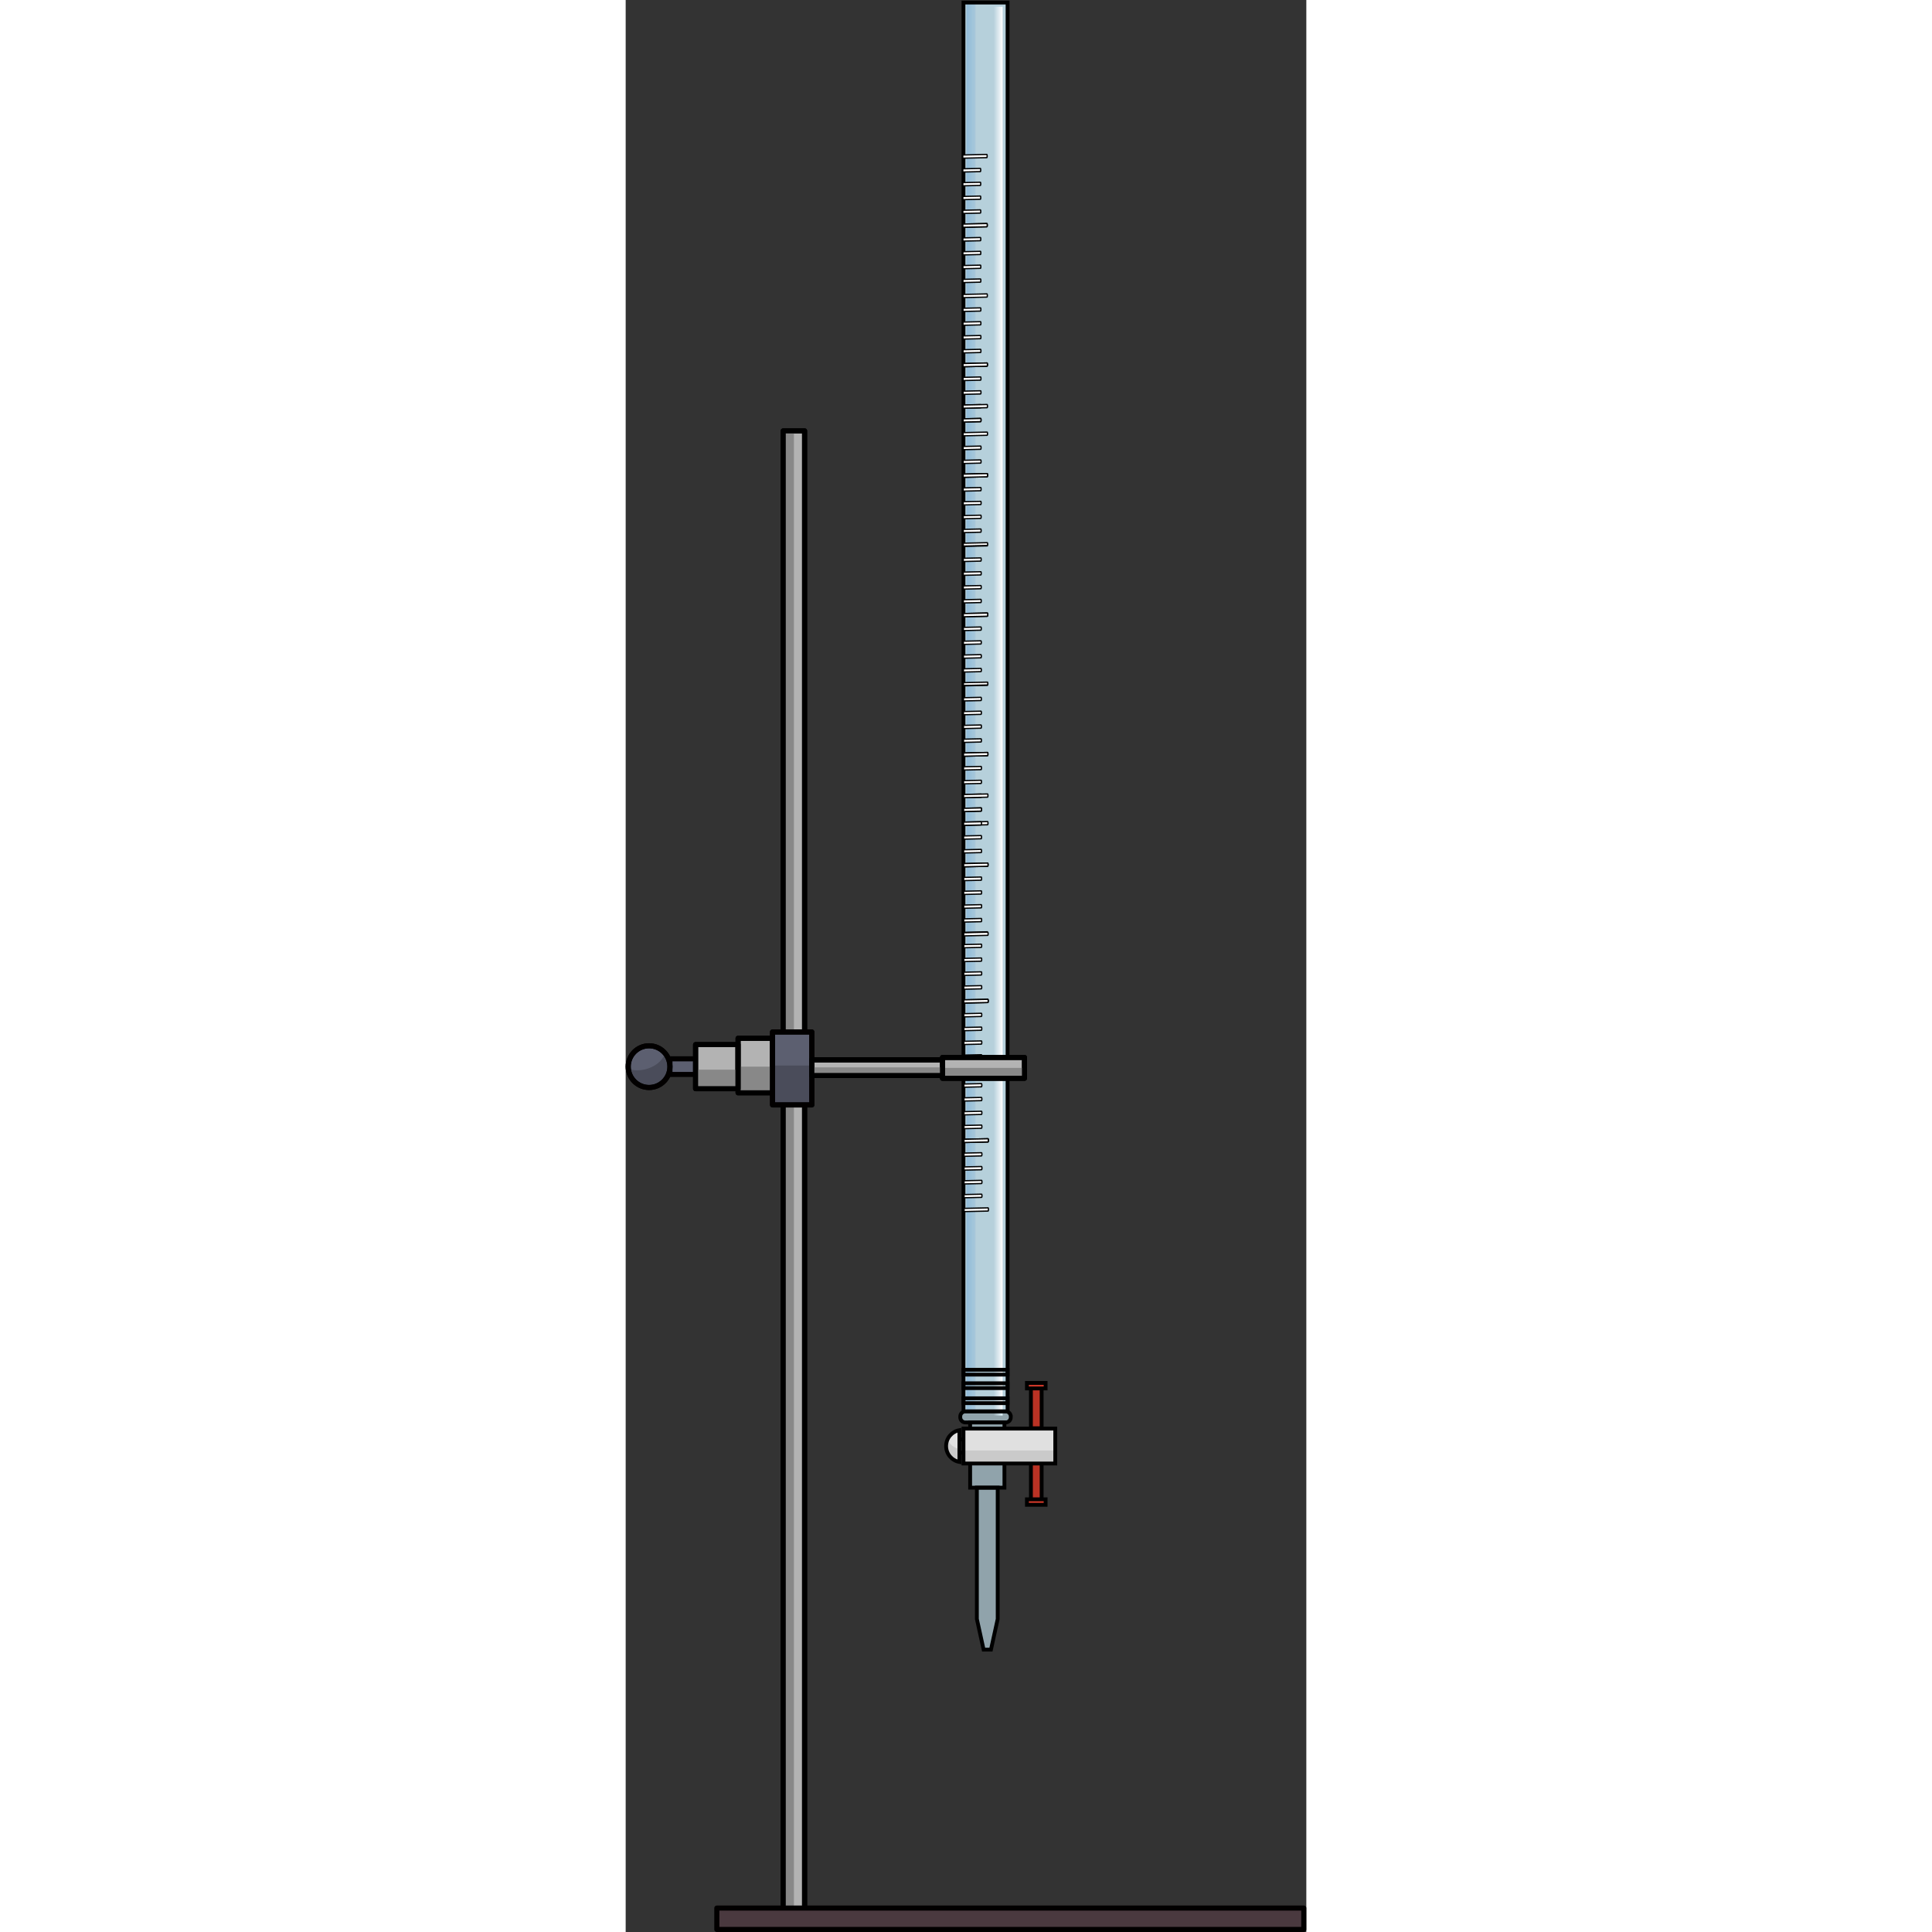<?xml version="1.0" encoding="utf-8"?>
<!-- Created by: Science Figures, www.sciencefigures.org, Generator: Science Figures Editor -->
<!DOCTYPE svg PUBLIC "-//W3C//DTD SVG 1.1//EN" "http://www.w3.org/Graphics/SVG/1.1/DTD/svg11.dtd">
<svg version="1.1" id="Layer_1" xmlns="http://www.w3.org/2000/svg" xmlns:xlink="http://www.w3.org/1999/xlink" 
	 width="800px" height="800px" viewBox="0 0 133.674 379.429" enable-background="new 0 0 133.674 379.429"
	 xml:space="preserve">
<rect x="0" y="0" width="133.674" height="379.429" fill="#333333" stroke="none"/>
<g>
	<g>
		<rect x="66.342" y="0.5" opacity="0.6" fill="#CEEEFB" width="8.659" height="276.689"/>
		<rect x="66.342" y="0.5" opacity="0.6" fill="#CEEEFB" width="8.659" height="276.689"/>
		<linearGradient id="SVGID_1_" gradientUnits="userSpaceOnUse" x1="66.93" y1="139.039" x2="68.705" y2="139.039">
			<stop  offset="0" style="stop-color:#006AD1"/>
			<stop  offset="1" style="stop-color:#006AD1;stop-opacity:0.4"/>
		</linearGradient>
		<rect x="66.93" y="0.694" opacity="0.2" fill="url(#SVGID_1_)" width="1.775" height="276.689"/>
		<linearGradient id="SVGID_2_" gradientUnits="userSpaceOnUse" x1="72.254" y1="139.666" x2="74.028" y2="139.666">
			<stop  offset="0" style="stop-color:#FFFFFF;stop-opacity:0"/>
			<stop  offset="1" style="stop-color:#FFFFFF"/>
		</linearGradient>
		<rect x="72.254" y="1.32" fill="url(#SVGID_2_)" width="1.774" height="276.69"/>
		
			<rect x="79.586" y="272.619" fill="#CE3728" stroke="#000000" stroke-width="0.75" stroke-miterlimit="10" width="2.105" height="7.878"/>
		
			<rect x="78.805" y="271.596" fill="#CE3728" stroke="#000000" stroke-width="0.75" stroke-miterlimit="10" width="3.668" height="1.083"/>
		
			<rect x="79.586" y="286.63" fill="#CE3728" stroke="#000000" stroke-width="0.75" stroke-miterlimit="10" width="2.105" height="7.878"/>
		<rect x="79.586" y="272.619" opacity="0.1" width="2.105" height="7.878"/>
		<rect x="79.586" y="286.63" opacity="0.1" width="2.105" height="7.878"/>
		
			<rect x="78.805" y="294.448" fill="#CE3728" stroke="#000000" stroke-width="0.75" stroke-miterlimit="10" width="3.668" height="1.082"/>
		<g opacity="0.6">
			<path fill="#CEEEFB" d="M75.633,278.354c0,0.55-0.45,1-1,1H66.71c-0.55,0-1-0.45-1-1v-0.165c0-0.55,0.45-1,1-1h7.922
				c0.55,0,1,0.45,1,1V278.354z"/>
		</g>
		<rect x="67.65" y="279.354" opacity="0.6" fill="#CEEEFB" width="6.735" height="12.809"/>
		
			<rect x="66.342" y="269.011" fill="none" stroke="#000000" stroke-width="0.75" stroke-miterlimit="10" width="8.659" height="0.952"/>
		
			<rect x="66.342" y="271.662" fill="none" stroke="#000000" stroke-width="0.75" stroke-miterlimit="10" width="8.659" height="0.952"/>
		
			<rect x="66.342" y="274.614" fill="none" stroke="#000000" stroke-width="0.75" stroke-miterlimit="10" width="8.659" height="0.952"/>
		<path fill="#E0E0E0" stroke="#000000" stroke-width="0.75" stroke-miterlimit="10" d="M65.542,280.871
			c-1.484,0.267-2.611,1.562-2.611,3.122c0,1.562,1.126,2.855,2.611,3.123V280.871z"/>
		
			<rect x="65.542" y="282.7" fill="#E0E0E0" stroke="#000000" stroke-width="0.75" stroke-miterlimit="10" width="0.8" height="2.586"/>
		<polygon opacity="0.6" fill="#CEEEFB" points="71.318,292.163 70.717,292.163 68.973,292.163 68.973,317.959 70.296,323.973 
			70.717,323.973 71.318,323.973 71.739,323.973 73.062,317.959 73.062,292.163 		"/>
		
			<rect x="66.342" y="0.5" fill="none" stroke="#000000" stroke-width="0.75" stroke-miterlimit="10" width="8.659" height="276.689"/>
		<g>
			<path fill="none" stroke="#000000" stroke-width="0.75" stroke-miterlimit="10" d="M75.633,278.354c0,0.55-0.45,1-1,1H66.71
				c-0.55,0-1-0.45-1-1v-0.165c0-0.55,0.45-1,1-1h7.922c0.55,0,1,0.45,1,1V278.354z"/>
		</g>
		
			<rect x="67.65" y="279.354" fill="none" stroke="#000000" stroke-width="0.75" stroke-miterlimit="10" width="6.735" height="12.809"/>
		<polygon fill="none" stroke="#000000" stroke-width="0.75" stroke-miterlimit="10" points="71.318,292.163 70.717,292.163 
			68.973,292.163 68.973,317.959 70.296,323.973 70.717,323.973 71.318,323.973 71.739,323.973 73.062,317.959 73.062,292.163 		"/>
		<g>
			<g>
				<g>
					<g>
						
							<line fill="#FFFFFF" stroke="#000000" stroke-width="0.25" stroke-miterlimit="10" x1="66.268" y1="30.75" x2="70.924" y2="30.646"/>
						<path fill="#FFFFFF" stroke="#000000" stroke-width="0.25" stroke-miterlimit="10" d="M66.268,31.065
							c-0.042,0-0.074-0.14-0.075-0.313c0-0.174,0.033-0.316,0.073-0.317l4.657-0.104h0.001c0.04,0,0.073,0.14,0.073,0.313
							c0.001,0.174-0.032,0.316-0.073,0.317L66.268,31.065L66.268,31.065z"/>
					</g>
					<g>
						
							<line fill="#FFFFFF" stroke="#000000" stroke-width="0.25" stroke-miterlimit="10" x1="66.283" y1="44.32" x2="70.94" y2="44.217"/>
						<path fill="#FFFFFF" stroke="#000000" stroke-width="0.25" stroke-miterlimit="10" d="M66.283,44.635
							c-0.041,0-0.074-0.14-0.074-0.313s0.033-0.315,0.074-0.316l4.657-0.104l0,0c0.04,0,0.073,0.14,0.073,0.313
							c0,0.174-0.032,0.316-0.073,0.316L66.283,44.635L66.283,44.635z"/>
					</g>
					<g>
						
							<line fill="#FFFFFF" stroke="#000000" stroke-width="0.25" stroke-miterlimit="10" x1="66.27" y1="33.464" x2="69.655" y2="33.388"/>
						<path fill="#FFFFFF" stroke="#000000" stroke-width="0.25" stroke-miterlimit="10" d="M66.27,33.779
							c-0.041,0-0.074-0.14-0.074-0.313s0.033-0.315,0.074-0.316l3.384-0.076c0,0,0,0,0.001,0c0.04,0,0.073,0.14,0.073,0.314
							c0,0.173-0.033,0.315-0.073,0.316L66.27,33.779L66.27,33.779z"/>
					</g>
					<g>
						
							<line fill="#FFFFFF" stroke="#000000" stroke-width="0.25" stroke-miterlimit="10" x1="66.273" y1="36.178" x2="69.657" y2="36.103"/>
						<path fill="#FFFFFF" stroke="#000000" stroke-width="0.25" stroke-miterlimit="10" d="M66.273,36.493
							c-0.041,0-0.074-0.14-0.074-0.313c0-0.174,0.033-0.315,0.074-0.317l3.384-0.075l0,0c0.041,0,0.074,0.14,0.074,0.313
							c0.001,0.174-0.032,0.315-0.073,0.317L66.273,36.493L66.273,36.493z"/>
					</g>
					<g>
						
							<line fill="#FFFFFF" stroke="#000000" stroke-width="0.25" stroke-miterlimit="10" x1="66.277" y1="38.893" x2="69.661" y2="38.817"/>
						<path fill="#FFFFFF" stroke="#000000" stroke-width="0.25" stroke-miterlimit="10" d="M66.277,39.208
							c-0.041,0-0.074-0.14-0.075-0.314c0-0.173,0.033-0.315,0.074-0.316l3.384-0.076l0,0c0.04,0,0.073,0.14,0.073,0.313
							c0,0.174-0.031,0.316-0.073,0.317L66.277,39.208L66.277,39.208z"/>
					</g>
					<g>
						
							<line fill="#FFFFFF" stroke="#000000" stroke-width="0.25" stroke-miterlimit="10" x1="66.28" y1="41.606" x2="69.665" y2="41.531"/>
						<path fill="#FFFFFF" stroke="#000000" stroke-width="0.25" stroke-miterlimit="10" d="M66.28,41.921
							c-0.041,0-0.074-0.14-0.074-0.313c0-0.174,0.033-0.315,0.074-0.317l3.384-0.075h0.001c0.04,0,0.073,0.14,0.073,0.314
							c0,0.173-0.033,0.315-0.073,0.316L66.28,41.921L66.28,41.921z"/>
					</g>
				</g>
				<g>
					<g>
						
							<line fill="#FFFFFF" stroke="#000000" stroke-width="0.25" stroke-miterlimit="10" x1="66.283" y1="44.32" x2="70.94" y2="44.217"/>
						<path fill="#FFFFFF" stroke="#000000" stroke-width="0.25" stroke-miterlimit="10" d="M66.283,44.635
							c-0.041,0-0.074-0.14-0.074-0.313s0.033-0.315,0.074-0.316l4.657-0.104l0,0c0.04,0,0.073,0.14,0.073,0.313
							c0,0.174-0.032,0.316-0.073,0.316L66.283,44.635L66.283,44.635z"/>
					</g>
					<g>
						
							<line fill="#FFFFFF" stroke="#000000" stroke-width="0.25" stroke-miterlimit="10" x1="66.3" y1="57.891" x2="70.957" y2="57.787"/>
					</g>
					<g>
						
							<line fill="#FFFFFF" stroke="#000000" stroke-width="0.25" stroke-miterlimit="10" x1="66.287" y1="47.034" x2="69.671" y2="46.959"/>
						<path fill="#FFFFFF" stroke="#000000" stroke-width="0.25" stroke-miterlimit="10" d="M66.287,47.349
							c-0.041,0-0.074-0.14-0.074-0.313c0-0.174,0.032-0.315,0.073-0.316l3.384-0.075l0,0c0.04,0,0.073,0.14,0.073,0.313
							c0.001,0.174-0.031,0.315-0.072,0.317L66.287,47.349L66.287,47.349z"/>
					</g>
					<g>
						
							<line fill="#FFFFFF" stroke="#000000" stroke-width="0.25" stroke-miterlimit="10" x1="66.29" y1="49.749" x2="69.675" y2="49.672"/>
						<path fill="#FFFFFF" stroke="#000000" stroke-width="0.25" stroke-miterlimit="10" d="M66.29,50.063
							c-0.041,0-0.073-0.14-0.074-0.314c0-0.173,0.033-0.315,0.073-0.316l3.385-0.076l0,0c0.04,0,0.073,0.14,0.073,0.313
							s-0.033,0.315-0.073,0.316L66.29,50.063C66.291,50.063,66.291,50.063,66.29,50.063z"/>
					</g>
					<g>
						
							<line fill="#FFFFFF" stroke="#000000" stroke-width="0.25" stroke-miterlimit="10" x1="66.293" y1="52.462" x2="69.678" y2="52.387"/>
						<path fill="#FFFFFF" stroke="#000000" stroke-width="0.25" stroke-miterlimit="10" d="M66.293,52.777
							c-0.041,0-0.073-0.14-0.074-0.313c0-0.174,0.033-0.316,0.074-0.317l3.383-0.076c0.001,0,0.001,0,0.001,0
							c0.041,0,0.073,0.141,0.074,0.314c0,0.173-0.033,0.315-0.074,0.316L66.293,52.777L66.293,52.777z"/>
					</g>
					<g>
						
							<line fill="#FFFFFF" stroke="#000000" stroke-width="0.25" stroke-miterlimit="10" x1="66.297" y1="55.176" x2="69.682" y2="55.101"/>
						<path fill="#FFFFFF" stroke="#000000" stroke-width="0.25" stroke-miterlimit="10" d="M66.297,55.491
							c-0.041,0-0.074-0.14-0.074-0.313s0.033-0.315,0.074-0.316l3.384-0.076c0,0,0,0,0.001,0c0.04,0,0.073,0.14,0.073,0.313
							c0,0.174-0.032,0.316-0.073,0.316L66.297,55.491L66.297,55.491z"/>
					</g>
				</g>
			</g>
			<g>
				<g>
					<g>
						
							<line fill="#FFFFFF" stroke="#000000" stroke-width="0.25" stroke-miterlimit="10" x1="66.301" y1="58.137" x2="70.957" y2="58.033"/>
						<path fill="#FFFFFF" stroke="#000000" stroke-width="0.25" stroke-miterlimit="10" d="M66.301,58.452
							c-0.041,0-0.074-0.141-0.074-0.314c-0.001-0.173,0.032-0.315,0.073-0.316l4.657-0.104l0,0c0.041,0,0.074,0.14,0.074,0.313
							s-0.033,0.315-0.074,0.316L66.301,58.452L66.301,58.452z"/>
					</g>
					<g>
						
							<line fill="#FFFFFF" stroke="#000000" stroke-width="0.25" stroke-miterlimit="10" x1="66.317" y1="71.707" x2="70.974" y2="71.603"/>
						<path fill="#FFFFFF" stroke="#000000" stroke-width="0.25" stroke-miterlimit="10" d="M66.317,72.021
							c-0.041,0-0.074-0.14-0.075-0.313c0-0.174,0.033-0.316,0.074-0.317l4.657-0.104l0,0c0.041,0,0.073,0.14,0.074,0.314
							c0.001,0.173-0.032,0.314-0.073,0.316L66.317,72.021L66.317,72.021z"/>
					</g>
					<g>
						
							<line fill="#FFFFFF" stroke="#000000" stroke-width="0.25" stroke-miterlimit="10" x1="66.304" y1="60.851" x2="69.688" y2="60.775"/>
						<path fill="#FFFFFF" stroke="#000000" stroke-width="0.25" stroke-miterlimit="10" d="M66.304,61.166
							c-0.041,0-0.073-0.141-0.074-0.314c0-0.173,0.033-0.315,0.073-0.316l3.385-0.075l0,0c0.04,0,0.073,0.14,0.073,0.313
							c0,0.174-0.032,0.315-0.073,0.317L66.304,61.166C66.304,61.166,66.304,61.166,66.304,61.166z"/>
					</g>
					<g>
						
							<line fill="#FFFFFF" stroke="#000000" stroke-width="0.25" stroke-miterlimit="10" x1="66.307" y1="63.564" x2="69.691" y2="63.489"/>
						<path fill="#FFFFFF" stroke="#000000" stroke-width="0.25" stroke-miterlimit="10" d="M66.307,63.879
							c-0.041,0-0.073-0.14-0.074-0.313c0-0.174,0.033-0.316,0.074-0.317l3.385-0.076l0,0c0.041,0,0.073,0.14,0.074,0.314
							c0,0.173-0.033,0.315-0.074,0.316L66.307,63.879C66.308,63.879,66.308,63.879,66.307,63.879z"/>
					</g>
					<g>
						
							<line fill="#FFFFFF" stroke="#000000" stroke-width="0.25" stroke-miterlimit="10" x1="66.311" y1="66.278" x2="69.695" y2="66.204"/>
						<path fill="#FFFFFF" stroke="#000000" stroke-width="0.25" stroke-miterlimit="10" d="M66.311,66.593
							c-0.041,0-0.074-0.14-0.074-0.313c0-0.174,0.032-0.315,0.074-0.317l3.384-0.075c0,0,0,0,0.001,0
							c0.04,0,0.072,0.14,0.073,0.313c0.001,0.174-0.032,0.315-0.073,0.316L66.311,66.593L66.311,66.593z"/>
					</g>
					<g>
						
							<line fill="#FFFFFF" stroke="#000000" stroke-width="0.25" stroke-miterlimit="10" x1="66.314" y1="68.993" x2="69.698" y2="68.917"/>
						<path fill="#FFFFFF" stroke="#000000" stroke-width="0.25" stroke-miterlimit="10" d="M66.314,69.308
							c-0.041,0-0.074-0.141-0.074-0.314c0-0.173,0.033-0.315,0.074-0.316l3.385-0.076l0,0c0.04,0,0.073,0.14,0.073,0.313
							c0.001,0.173-0.032,0.315-0.073,0.316L66.314,69.308L66.314,69.308z"/>
					</g>
				</g>
				<g>
					<g>
						
							<line fill="#FFFFFF" stroke="#000000" stroke-width="0.25" stroke-miterlimit="10" x1="66.317" y1="71.707" x2="70.974" y2="71.603"/>
						<path fill="#FFFFFF" stroke="#000000" stroke-width="0.25" stroke-miterlimit="10" d="M66.317,72.021
							c-0.041,0-0.074-0.14-0.075-0.313c0-0.174,0.033-0.316,0.074-0.317l4.657-0.104l0,0c0.041,0,0.073,0.14,0.074,0.314
							c0.001,0.173-0.032,0.314-0.073,0.316L66.317,72.021L66.317,72.021z"/>
					</g>
					<g>
						
							<line fill="#FFFFFF" stroke="#000000" stroke-width="0.25" stroke-miterlimit="10" x1="66.334" y1="85.277" x2="70.99" y2="85.173"/>
						<path fill="#FFFFFF" stroke="#000000" stroke-width="0.25" stroke-miterlimit="10" d="M66.334,85.592
							c-0.041,0-0.074-0.14-0.074-0.313s0.032-0.315,0.074-0.316l4.656-0.104l0,0c0.041,0,0.074,0.139,0.074,0.313
							s-0.033,0.316-0.074,0.316L66.334,85.592L66.334,85.592z"/>
					</g>
					<g>
						
							<line fill="#FFFFFF" stroke="#000000" stroke-width="0.25" stroke-miterlimit="10" x1="66.32" y1="74.421" x2="69.705" y2="74.345"/>
						<path fill="#FFFFFF" stroke="#000000" stroke-width="0.25" stroke-miterlimit="10" d="M66.32,74.736
							c-0.041,0-0.074-0.14-0.074-0.313s0.033-0.315,0.074-0.316l3.384-0.076h0.001c0.041,0,0.073,0.14,0.074,0.314
							c0,0.173-0.033,0.315-0.074,0.316L66.32,74.736L66.32,74.736z"/>
					</g>
					<g>
						
							<line fill="#FFFFFF" stroke="#000000" stroke-width="0.25" stroke-miterlimit="10" x1="66.324" y1="77.134" x2="69.708" y2="77.06"/>
						<path fill="#FFFFFF" stroke="#000000" stroke-width="0.25" stroke-miterlimit="10" d="M66.324,77.449
							c-0.041,0-0.074-0.14-0.074-0.313c0-0.174,0.032-0.315,0.074-0.317l3.384-0.075l0,0c0.04,0,0.073,0.14,0.074,0.313
							c0,0.174-0.032,0.315-0.074,0.316L66.324,77.449L66.324,77.449z"/>
					</g>
					<g>
						
							<line fill="#FFFFFF" stroke="#000000" stroke-width="0.25" stroke-miterlimit="10" x1="66.328" y1="79.849" x2="69.711" y2="79.773"/>
						<path fill="#FFFFFF" stroke="#000000" stroke-width="0.25" stroke-miterlimit="10" d="M66.328,80.164
							c-0.041,0-0.074-0.141-0.074-0.314c-0.001-0.173,0.033-0.315,0.073-0.316l3.384-0.076l0,0c0.041,0,0.074,0.14,0.074,0.313
							c0,0.174-0.032,0.316-0.074,0.317L66.328,80.164L66.328,80.164z"/>
					</g>
					<g>
						
							<line fill="#FFFFFF" stroke="#000000" stroke-width="0.25" stroke-miterlimit="10" x1="66.33" y1="82.563" x2="69.715" y2="82.487"/>
						<path fill="#FFFFFF" stroke="#000000" stroke-width="0.25" stroke-miterlimit="10" d="M66.33,82.878
							c-0.041,0-0.074-0.14-0.074-0.313c0-0.174,0.033-0.316,0.074-0.317l3.385-0.076l0,0c0.041,0,0.074,0.14,0.074,0.314
							c0,0.173-0.033,0.314-0.074,0.316L66.33,82.878L66.33,82.878z"/>
					</g>
				</g>
			</g>
			<g>
				<g>
					<g>
						
							<line fill="#FFFFFF" stroke="#000000" stroke-width="0.25" stroke-miterlimit="10" x1="66.328" y1="79.855" x2="70.983" y2="79.751"/>
						<path fill="#FFFFFF" stroke="#000000" stroke-width="0.25" stroke-miterlimit="10" d="M66.328,80.17
							c-0.041,0-0.074-0.14-0.074-0.313c-0.001-0.173,0.033-0.315,0.073-0.316l4.657-0.104l0,0c0.041,0,0.074,0.14,0.075,0.313
							c0,0.174-0.033,0.316-0.074,0.316L66.328,80.17L66.328,80.17z"/>
					</g>
					<g>
						
							<line fill="#FFFFFF" stroke="#000000" stroke-width="0.25" stroke-miterlimit="10" x1="66.344" y1="93.425" x2="71" y2="93.321"/>
						<path fill="#FFFFFF" stroke="#000000" stroke-width="0.25" stroke-miterlimit="10" d="M66.344,93.74
							c-0.041,0-0.074-0.14-0.074-0.313s0.033-0.316,0.074-0.316L71,93.006l0,0c0.041,0,0.074,0.14,0.074,0.313
							S71.042,93.635,71,93.636L66.344,93.74C66.344,93.74,66.344,93.74,66.344,93.74z"/>
					</g>
					<g>
						
							<line fill="#FFFFFF" stroke="#000000" stroke-width="0.25" stroke-miterlimit="10" x1="66.33" y1="82.569" x2="69.715" y2="82.494"/>
						<path fill="#FFFFFF" stroke="#000000" stroke-width="0.25" stroke-miterlimit="10" d="M66.33,82.884
							c-0.041,0-0.074-0.14-0.074-0.313s0.033-0.316,0.074-0.316l3.385-0.076l0,0c0.041,0,0.074,0.14,0.074,0.313
							s-0.033,0.315-0.074,0.316L66.33,82.884L66.33,82.884z"/>
					</g>
					<g>
						
							<line fill="#FFFFFF" stroke="#000000" stroke-width="0.25" stroke-miterlimit="10" x1="66.337" y1="87.997" x2="69.722" y2="87.921"/>
						<path fill="#FFFFFF" stroke="#000000" stroke-width="0.25" stroke-miterlimit="10" d="M66.337,88.312
							c-0.041,0-0.074-0.14-0.074-0.313c0-0.174,0.033-0.316,0.074-0.317l3.385-0.076l0,0c0.04,0,0.073,0.141,0.073,0.314
							c0.001,0.173-0.032,0.315-0.073,0.316L66.337,88.312L66.337,88.312z"/>
					</g>
					<g>
						
							<line fill="#FFFFFF" stroke="#000000" stroke-width="0.25" stroke-miterlimit="10" x1="66.341" y1="90.711" x2="69.725" y2="90.635"/>
						<path fill="#FFFFFF" stroke="#000000" stroke-width="0.25" stroke-miterlimit="10" d="M66.341,91.026
							c-0.041,0-0.074-0.14-0.075-0.313c0-0.173,0.033-0.315,0.074-0.316l3.385-0.076l0,0c0.041,0,0.074,0.14,0.074,0.313
							c0,0.174-0.033,0.316-0.074,0.316L66.341,91.026L66.341,91.026z"/>
					</g>
				</g>
				<g>
					<g>
						
							<line fill="#FFFFFF" stroke="#000000" stroke-width="0.25" stroke-miterlimit="10" x1="66.344" y1="93.425" x2="71" y2="93.321"/>
						<path fill="#FFFFFF" stroke="#000000" stroke-width="0.25" stroke-miterlimit="10" d="M66.344,93.74
							c-0.041,0-0.074-0.14-0.074-0.313s0.033-0.316,0.074-0.316L71,93.006l0,0c0.041,0,0.074,0.14,0.074,0.313
							S71.042,93.635,71,93.636L66.344,93.74C66.344,93.74,66.344,93.74,66.344,93.74z"/>
					</g>
					<g>
						
							<line fill="#FFFFFF" stroke="#000000" stroke-width="0.25" stroke-miterlimit="10" x1="66.361" y1="106.995" x2="71.018" y2="106.891"/>
						<path fill="#FFFFFF" stroke="#000000" stroke-width="0.25" stroke-miterlimit="10" d="M66.361,107.31
							c-0.041,0-0.074-0.14-0.074-0.314c0-0.173,0.033-0.315,0.074-0.316l4.656-0.104c0,0,0,0,0.001,0
							c0.041,0,0.073,0.14,0.074,0.313c0,0.174-0.033,0.316-0.074,0.317L66.361,107.31L66.361,107.31z"/>
					</g>
					<g>
						
							<line fill="#FFFFFF" stroke="#000000" stroke-width="0.25" stroke-miterlimit="10" x1="66.347" y1="96.139" x2="69.731" y2="96.064"/>
						<path fill="#FFFFFF" stroke="#000000" stroke-width="0.25" stroke-miterlimit="10" d="M66.347,96.454
							c-0.041,0-0.074-0.14-0.074-0.313c0-0.174,0.033-0.315,0.073-0.317l3.385-0.075l0,0c0.04,0,0.073,0.14,0.073,0.313
							c0.001,0.174-0.032,0.316-0.073,0.317L66.347,96.454L66.347,96.454z"/>
					</g>
					<g>
						
							<line fill="#FFFFFF" stroke="#000000" stroke-width="0.25" stroke-miterlimit="10" x1="66.351" y1="98.853" x2="69.734" y2="98.777"/>
						<path fill="#FFFFFF" stroke="#000000" stroke-width="0.25" stroke-miterlimit="10" d="M66.351,99.167
							c-0.041,0-0.073-0.14-0.074-0.313c-0.001-0.174,0.032-0.315,0.073-0.317l3.385-0.075l0,0c0.041,0,0.074,0.14,0.074,0.313
							c0,0.174-0.032,0.316-0.074,0.317L66.351,99.167C66.351,99.167,66.351,99.167,66.351,99.167z"/>
					</g>
					<g>
						
							<line fill="#FFFFFF" stroke="#000000" stroke-width="0.25" stroke-miterlimit="10" x1="66.354" y1="101.567" x2="69.738" y2="101.492"/>
						<path fill="#FFFFFF" stroke="#000000" stroke-width="0.25" stroke-miterlimit="10" d="M66.354,101.882
							c-0.041,0-0.074-0.14-0.074-0.313c0-0.174,0.033-0.315,0.074-0.316l3.384-0.075c0.001,0,0.001,0,0.001,0
							c0.041,0,0.073,0.14,0.074,0.313c0,0.174-0.033,0.315-0.074,0.317L66.354,101.882L66.354,101.882z"/>
					</g>
					<g>
						
							<line fill="#FFFFFF" stroke="#000000" stroke-width="0.25" stroke-miterlimit="10" x1="66.357" y1="104.282" x2="69.741" y2="104.206"/>
						<path fill="#FFFFFF" stroke="#000000" stroke-width="0.25" stroke-miterlimit="10" d="M66.357,104.597
							c-0.041,0-0.074-0.14-0.074-0.314c0-0.173,0.033-0.314,0.074-0.316l3.384-0.076l0,0c0.041,0,0.073,0.14,0.074,0.313
							c0.001,0.174-0.032,0.316-0.073,0.317L66.357,104.597L66.357,104.597z"/>
					</g>
				</g>
			</g>
			<g>
				<g>
					<g>
						
							<line fill="#FFFFFF" stroke="#000000" stroke-width="0.25" stroke-miterlimit="10" x1="66.361" y1="107.241" x2="71.018" y2="107.137"/>
					</g>
					<g>
						
							<line fill="#FFFFFF" stroke="#000000" stroke-width="0.25" stroke-miterlimit="10" x1="66.377" y1="120.811" x2="71.034" y2="120.707"/>
						<path fill="#FFFFFF" stroke="#000000" stroke-width="0.25" stroke-miterlimit="10" d="M66.377,121.126
							c-0.041,0-0.074-0.14-0.074-0.313c0-0.174,0.033-0.316,0.073-0.317l4.656-0.104c0,0,0,0,0.001,0
							c0.041,0,0.073,0.14,0.074,0.314c0,0.173-0.033,0.315-0.073,0.316L66.377,121.126L66.377,121.126z"/>
					</g>
					<g>
						
							<line fill="#FFFFFF" stroke="#000000" stroke-width="0.25" stroke-miterlimit="10" x1="66.365" y1="109.956" x2="69.748" y2="109.879"/>
						<path fill="#FFFFFF" stroke="#000000" stroke-width="0.25" stroke-miterlimit="10" d="M66.365,110.271
							c-0.041,0-0.074-0.14-0.075-0.313c0-0.173,0.033-0.315,0.074-0.316l3.384-0.076l0,0c0.041,0,0.074,0.14,0.074,0.314
							c0,0.173-0.032,0.315-0.074,0.316L66.365,110.271L66.365,110.271z"/>
					</g>
					<g>
						
							<line fill="#FFFFFF" stroke="#000000" stroke-width="0.25" stroke-miterlimit="10" x1="66.368" y1="112.669" x2="69.752" y2="112.593"/>
						<path fill="#FFFFFF" stroke="#000000" stroke-width="0.25" stroke-miterlimit="10" d="M66.368,112.984
							c-0.041,0-0.074-0.14-0.074-0.313c0-0.173,0.033-0.315,0.074-0.316l3.384-0.076h0.001c0.041,0,0.074,0.14,0.074,0.314
							c0,0.173-0.033,0.315-0.074,0.316L66.368,112.984C66.368,112.984,66.368,112.984,66.368,112.984z"/>
					</g>
					<g>
						
							<line fill="#FFFFFF" stroke="#000000" stroke-width="0.25" stroke-miterlimit="10" x1="66.371" y1="115.383" x2="69.755" y2="115.308"/>
						<path fill="#FFFFFF" stroke="#000000" stroke-width="0.25" stroke-miterlimit="10" d="M66.371,115.698
							c-0.041,0-0.074-0.14-0.074-0.313c0-0.174,0.033-0.316,0.074-0.316l3.384-0.076l0,0c0.041,0,0.074,0.14,0.074,0.313
							s-0.033,0.315-0.073,0.316L66.371,115.698L66.371,115.698z"/>
					</g>
					<g>
						
							<line fill="#FFFFFF" stroke="#000000" stroke-width="0.25" stroke-miterlimit="10" x1="66.375" y1="118.097" x2="69.758" y2="118.022"/>
						<path fill="#FFFFFF" stroke="#000000" stroke-width="0.25" stroke-miterlimit="10" d="M66.375,118.412
							c-0.041,0-0.074-0.141-0.074-0.314c-0.001-0.173,0.032-0.315,0.073-0.316l3.384-0.075l0,0c0.041,0,0.074,0.14,0.074,0.313
							c0.001,0.174-0.032,0.315-0.073,0.317L66.375,118.412L66.375,118.412z"/>
					</g>
				</g>
				<g>
					<g>
						
							<line fill="#FFFFFF" stroke="#000000" stroke-width="0.25" stroke-miterlimit="10" x1="66.377" y1="120.811" x2="71.034" y2="120.707"/>
						<path fill="#FFFFFF" stroke="#000000" stroke-width="0.25" stroke-miterlimit="10" d="M66.377,121.126
							c-0.041,0-0.074-0.14-0.074-0.313c0-0.174,0.033-0.316,0.073-0.317l4.656-0.104c0,0,0,0,0.001,0
							c0.041,0,0.073,0.14,0.074,0.314c0,0.173-0.033,0.315-0.073,0.316L66.377,121.126L66.377,121.126z"/>
					</g>
					<g>
						
							<line fill="#FFFFFF" stroke="#000000" stroke-width="0.25" stroke-miterlimit="10" x1="66.394" y1="134.382" x2="71.051" y2="134.278"/>
						<path fill="#FFFFFF" stroke="#000000" stroke-width="0.25" stroke-miterlimit="10" d="M66.394,134.696
							c-0.041,0-0.074-0.139-0.074-0.313s0.033-0.316,0.074-0.316l4.657-0.104l0,0c0.041,0,0.074,0.14,0.074,0.313
							s-0.033,0.315-0.074,0.316L66.394,134.696L66.394,134.696z"/>
					</g>
					<g>
						
							<line fill="#FFFFFF" stroke="#000000" stroke-width="0.25" stroke-miterlimit="10" x1="66.38" y1="123.526" x2="69.765" y2="123.45"/>
						<path fill="#FFFFFF" stroke="#000000" stroke-width="0.25" stroke-miterlimit="10" d="M66.38,123.84
							c-0.041,0-0.074-0.14-0.074-0.313c0-0.174,0.033-0.316,0.074-0.316l3.384-0.076l0,0c0.041,0,0.074,0.14,0.075,0.313
							c0,0.173-0.034,0.315-0.074,0.316L66.38,123.84L66.38,123.84z"/>
					</g>
					<g>
						
							<line fill="#FFFFFF" stroke="#000000" stroke-width="0.25" stroke-miterlimit="10" x1="66.384" y1="126.239" x2="69.768" y2="126.164"/>
						<path fill="#FFFFFF" stroke="#000000" stroke-width="0.25" stroke-miterlimit="10" d="M66.384,126.554
							c-0.041,0-0.074-0.139-0.074-0.313s0.033-0.316,0.074-0.316l3.383-0.076l0,0c0.041,0,0.074,0.14,0.075,0.313
							c0,0.173-0.033,0.315-0.074,0.316L66.384,126.554L66.384,126.554z"/>
					</g>
					<g>
						
							<line fill="#FFFFFF" stroke="#000000" stroke-width="0.25" stroke-miterlimit="10" x1="66.388" y1="128.954" x2="69.771" y2="128.878"/>
						<path fill="#FFFFFF" stroke="#000000" stroke-width="0.25" stroke-miterlimit="10" d="M66.388,129.269
							c-0.041,0-0.074-0.14-0.074-0.313c0-0.174,0.032-0.316,0.073-0.317l3.384-0.076l0,0c0.041,0,0.074,0.14,0.074,0.314
							c0,0.173-0.033,0.315-0.073,0.316L66.388,129.269L66.388,129.269z"/>
					</g>
					<g>
						
							<line fill="#FFFFFF" stroke="#000000" stroke-width="0.25" stroke-miterlimit="10" x1="66.391" y1="131.667" x2="69.775" y2="131.591"/>
						<path fill="#FFFFFF" stroke="#000000" stroke-width="0.25" stroke-miterlimit="10" d="M66.391,131.982
							c-0.041,0-0.073-0.14-0.074-0.313c0-0.174,0.033-0.316,0.074-0.317l3.384-0.076h0.001c0.041,0,0.074,0.14,0.074,0.314
							c0,0.173-0.033,0.315-0.074,0.316L66.391,131.982C66.391,131.982,66.391,131.982,66.391,131.982z"/>
					</g>
				</g>
			</g>
			<g>
				<g>
					<g>
						
							<line fill="#FFFFFF" stroke="#000000" stroke-width="0.25" stroke-miterlimit="10" x1="66.395" y1="134.627" x2="71.051" y2="134.524"/>
					</g>
					<g>
						
							<line fill="#FFFFFF" stroke="#000000" stroke-width="0.25" stroke-miterlimit="10" x1="66.411" y1="148.198" x2="71.068" y2="148.094"/>
						<path fill="#FFFFFF" stroke="#000000" stroke-width="0.25" stroke-miterlimit="10" d="M66.411,148.513
							c-0.041,0-0.074-0.141-0.074-0.314s0.033-0.315,0.073-0.316l4.657-0.104h0.001c0.04,0,0.073,0.14,0.073,0.313
							c0,0.174-0.033,0.315-0.073,0.317L66.411,148.513L66.411,148.513z"/>
					</g>
					<g>
						
							<line fill="#FFFFFF" stroke="#000000" stroke-width="0.25" stroke-miterlimit="10" x1="66.398" y1="137.342" x2="69.782" y2="137.267"/>
						<path fill="#FFFFFF" stroke="#000000" stroke-width="0.25" stroke-miterlimit="10" d="M66.398,137.657
							c-0.041,0-0.074-0.141-0.074-0.314s0.032-0.315,0.074-0.316l3.383-0.075c0,0,0,0,0.001,0c0.04,0,0.073,0.14,0.073,0.313
							c0.001,0.174-0.032,0.315-0.072,0.317L66.398,137.657C66.398,137.657,66.398,137.657,66.398,137.657z"/>
					</g>
					<g>
						
							<line fill="#FFFFFF" stroke="#000000" stroke-width="0.25" stroke-miterlimit="10" x1="66.401" y1="140.055" x2="69.785" y2="139.98"/>
						<path fill="#FFFFFF" stroke="#000000" stroke-width="0.25" stroke-miterlimit="10" d="M66.401,140.37
							c-0.041,0-0.074-0.14-0.074-0.313c0-0.173,0.032-0.315,0.073-0.316l3.384-0.075l0,0c0.041,0,0.074,0.14,0.074,0.313
							c0,0.174-0.032,0.315-0.073,0.317L66.401,140.37L66.401,140.37z"/>
					</g>
					<g>
						
							<line fill="#FFFFFF" stroke="#000000" stroke-width="0.25" stroke-miterlimit="10" x1="66.405" y1="142.77" x2="69.789" y2="142.695"/>
						<path fill="#FFFFFF" stroke="#000000" stroke-width="0.25" stroke-miterlimit="10" d="M66.405,143.084
							c-0.041,0-0.074-0.14-0.075-0.313c0-0.174,0.033-0.315,0.074-0.316l3.384-0.075c0.001,0,0.001,0,0.001,0
							c0.04,0,0.073,0.14,0.073,0.313c0,0.174-0.032,0.315-0.073,0.316L66.405,143.084L66.405,143.084z"/>
					</g>
					<g>
						
							<line fill="#FFFFFF" stroke="#000000" stroke-width="0.25" stroke-miterlimit="10" x1="66.408" y1="145.483" x2="69.792" y2="145.408"/>
						<path fill="#FFFFFF" stroke="#000000" stroke-width="0.25" stroke-miterlimit="10" d="M66.408,145.798
							c-0.041,0-0.074-0.14-0.074-0.313c0-0.174,0.033-0.316,0.074-0.316l3.383-0.076h0.001c0.041,0,0.074,0.14,0.074,0.313
							s-0.033,0.315-0.073,0.316L66.408,145.798L66.408,145.798z"/>
					</g>
				</g>
				<g>
					<g>
						
							<line fill="#FFFFFF" stroke="#000000" stroke-width="0.25" stroke-miterlimit="10" x1="66.411" y1="148.198" x2="71.068" y2="148.094"/>
						<path fill="#FFFFFF" stroke="#000000" stroke-width="0.25" stroke-miterlimit="10" d="M66.411,148.513
							c-0.041,0-0.074-0.141-0.074-0.314s0.033-0.315,0.073-0.316l4.657-0.104h0.001c0.04,0,0.073,0.14,0.073,0.313
							c0,0.174-0.033,0.315-0.073,0.317L66.411,148.513L66.411,148.513z"/>
					</g>
					<g>
						
							<line fill="#FFFFFF" stroke="#000000" stroke-width="0.25" stroke-miterlimit="10" x1="66.428" y1="161.768" x2="71.084" y2="161.664"/>
						<path fill="#FFFFFF" stroke="#000000" stroke-width="0.25" stroke-miterlimit="10" d="M66.428,162.083
							c-0.041,0-0.074-0.14-0.074-0.313c0-0.174,0.033-0.316,0.073-0.317l4.657-0.104l0,0c0.041,0,0.074,0.14,0.074,0.314
							c0,0.173-0.032,0.315-0.073,0.316L66.428,162.083L66.428,162.083z"/>
					</g>
					<g>
						
							<line fill="#FFFFFF" stroke="#000000" stroke-width="0.25" stroke-miterlimit="10" x1="66.415" y1="150.912" x2="69.799" y2="150.836"/>
						<path fill="#FFFFFF" stroke="#000000" stroke-width="0.25" stroke-miterlimit="10" d="M66.415,151.227
							c-0.041,0-0.074-0.14-0.074-0.313c-0.001-0.174,0.032-0.315,0.074-0.316l3.384-0.076l0,0c0.041,0,0.074,0.14,0.074,0.313
							c0,0.174-0.033,0.316-0.074,0.316L66.415,151.227L66.415,151.227z"/>
					</g>
					<g>
						
							<line fill="#FFFFFF" stroke="#000000" stroke-width="0.25" stroke-miterlimit="10" x1="66.417" y1="153.625" x2="69.803" y2="153.549"/>
						<path fill="#FFFFFF" stroke="#000000" stroke-width="0.25" stroke-miterlimit="10" d="M66.417,153.94
							c-0.041,0-0.073-0.14-0.074-0.313c0-0.173,0.033-0.315,0.074-0.316l3.384-0.076c0,0,0,0,0.001,0
							c0.04,0,0.073,0.14,0.073,0.314c0,0.173-0.033,0.315-0.073,0.316l-3.384,0.076H66.417z"/>
					</g>
					<g>
						
							<line fill="#FFFFFF" stroke="#000000" stroke-width="0.25" stroke-miterlimit="10" x1="66.421" y1="156.34" x2="69.805" y2="156.264"/>
						<path fill="#FFFFFF" stroke="#000000" stroke-width="0.25" stroke-miterlimit="10" d="M66.421,156.655
							c-0.041,0-0.074-0.141-0.074-0.314s0.033-0.315,0.074-0.316l3.383-0.076l0,0c0.041,0,0.074,0.14,0.074,0.313
							c0.001,0.173-0.032,0.315-0.073,0.316L66.421,156.655L66.421,156.655z"/>
					</g>
					<g>
						
							<line fill="#FFFFFF" stroke="#000000" stroke-width="0.25" stroke-miterlimit="10" x1="66.425" y1="159.054" x2="69.809" y2="158.977"/>
						<path fill="#FFFFFF" stroke="#000000" stroke-width="0.25" stroke-miterlimit="10" d="M66.425,159.369
							c-0.041,0-0.074-0.141-0.074-0.314c0-0.173,0.032-0.315,0.073-0.316l3.384-0.076l0,0c0.041,0,0.074,0.14,0.074,0.313
							s-0.032,0.315-0.073,0.316L66.425,159.369L66.425,159.369z"/>
					</g>
				</g>
			</g>
			<g>
				<g>
					<g>
						
							<line fill="#FFFFFF" stroke="#000000" stroke-width="0.25" stroke-miterlimit="10" x1="66.421" y1="156.346" x2="71.078" y2="156.242"/>
						<path fill="#FFFFFF" stroke="#000000" stroke-width="0.25" stroke-miterlimit="10" d="M66.421,156.661
							c-0.041,0-0.074-0.14-0.074-0.313c0-0.174,0.033-0.316,0.074-0.317l4.657-0.104l0,0c0.04,0,0.073,0.14,0.073,0.313
							c0,0.174-0.033,0.316-0.073,0.317L66.421,156.661L66.421,156.661z"/>
					</g>
					<g>
						
							<line fill="#FFFFFF" stroke="#000000" stroke-width="0.25" stroke-miterlimit="10" x1="66.438" y1="169.916" x2="71.095" y2="169.812"/>
						<path fill="#FFFFFF" stroke="#000000" stroke-width="0.25" stroke-miterlimit="10" d="M66.438,170.23
							c-0.041,0-0.073-0.14-0.074-0.313c0-0.174,0.033-0.316,0.073-0.317l4.657-0.104h0.001c0.041,0,0.073,0.139,0.073,0.313
							c0.001,0.174-0.032,0.316-0.073,0.316L66.438,170.23C66.438,170.23,66.438,170.23,66.438,170.23z"/>
					</g>
					<g>
						
							<line fill="#FFFFFF" stroke="#000000" stroke-width="0.25" stroke-miterlimit="10" x1="66.425" y1="159.061" x2="69.809" y2="158.985"/>
						<path fill="#FFFFFF" stroke="#000000" stroke-width="0.25" stroke-miterlimit="10" d="M66.425,159.375
							c-0.041,0-0.074-0.139-0.074-0.313c0-0.174,0.032-0.316,0.073-0.316l3.384-0.076l0,0c0.041,0,0.074,0.14,0.074,0.313
							c0,0.174-0.032,0.315-0.073,0.316L66.425,159.375L66.425,159.375z"/>
					</g>
					<g>
						
							<line fill="#FFFFFF" stroke="#000000" stroke-width="0.25" stroke-miterlimit="10" x1="66.428" y1="161.773" x2="69.813" y2="161.698"/>
						<path fill="#FFFFFF" stroke="#000000" stroke-width="0.25" stroke-miterlimit="10" d="M66.428,162.088
							c-0.041,0-0.074-0.14-0.074-0.313c0-0.173,0.033-0.315,0.073-0.316l3.384-0.075h0.001c0.04,0,0.073,0.14,0.073,0.313
							c0,0.174-0.033,0.315-0.073,0.317L66.428,162.088L66.428,162.088z"/>
					</g>
					<g>
						
							<line fill="#FFFFFF" stroke="#000000" stroke-width="0.25" stroke-miterlimit="10" x1="66.431" y1="164.488" x2="69.815" y2="164.413"/>
						<path fill="#FFFFFF" stroke="#000000" stroke-width="0.25" stroke-miterlimit="10" d="M66.431,164.803
							c-0.041,0-0.074-0.14-0.074-0.313c0-0.174,0.032-0.316,0.074-0.317l3.383-0.075h0.001c0.04,0,0.073,0.14,0.074,0.313
							c0,0.174-0.033,0.316-0.073,0.317L66.431,164.803L66.431,164.803z"/>
					</g>
					<g>
						
							<line fill="#FFFFFF" stroke="#000000" stroke-width="0.25" stroke-miterlimit="10" x1="66.435" y1="167.202" x2="69.818" y2="167.127"/>
						<path fill="#FFFFFF" stroke="#000000" stroke-width="0.25" stroke-miterlimit="10" d="M66.435,167.517
							c-0.041,0-0.074-0.14-0.074-0.313c0-0.174,0.032-0.316,0.073-0.317l3.384-0.075l0,0c0.041,0,0.074,0.14,0.074,0.313
							c0,0.174-0.032,0.316-0.073,0.317L66.435,167.517L66.435,167.517z"/>
					</g>
				</g>
				<g>
					<g>
						
							<line fill="#FFFFFF" stroke="#000000" stroke-width="0.25" stroke-miterlimit="10" x1="66.438" y1="169.916" x2="71.095" y2="169.812"/>
						<path fill="#FFFFFF" stroke="#000000" stroke-width="0.25" stroke-miterlimit="10" d="M66.438,170.23
							c-0.041,0-0.073-0.14-0.074-0.313c0-0.174,0.033-0.316,0.073-0.317l4.657-0.104h0.001c0.041,0,0.073,0.139,0.073,0.313
							c0.001,0.174-0.032,0.316-0.073,0.316L66.438,170.23C66.438,170.23,66.438,170.23,66.438,170.23z"/>
					</g>
					<g>
						
							<line fill="#FFFFFF" stroke="#000000" stroke-width="0.25" stroke-miterlimit="10" x1="66.455" y1="183.486" x2="71.111" y2="183.382"/>
						<path fill="#FFFFFF" stroke="#000000" stroke-width="0.25" stroke-miterlimit="10" d="M66.455,183.801
							c-0.041,0-0.074-0.14-0.074-0.313c0-0.174,0.033-0.316,0.074-0.317l4.657-0.104l0,0c0.04,0,0.073,0.14,0.073,0.313
							c0,0.174-0.031,0.316-0.073,0.317L66.455,183.801L66.455,183.801z"/>
					</g>
					<g>
						
							<line fill="#FFFFFF" stroke="#000000" stroke-width="0.25" stroke-miterlimit="10" x1="66.441" y1="172.63" x2="69.825" y2="172.555"/>
						<path fill="#FFFFFF" stroke="#000000" stroke-width="0.25" stroke-miterlimit="10" d="M66.441,172.945
							c-0.041,0-0.073-0.14-0.074-0.313c0-0.174,0.033-0.316,0.074-0.317l3.383-0.075c0.001,0,0.001,0,0.001,0
							c0.041,0,0.074,0.14,0.074,0.313c0,0.174-0.033,0.316-0.073,0.317L66.441,172.945
							C66.442,172.945,66.441,172.945,66.441,172.945z"/>
					</g>
					<g>
						
							<line fill="#FFFFFF" stroke="#000000" stroke-width="0.25" stroke-miterlimit="10" x1="66.444" y1="175.344" x2="69.829" y2="175.269"/>
						<path fill="#FFFFFF" stroke="#000000" stroke-width="0.25" stroke-miterlimit="10" d="M66.444,175.659
							c-0.041,0-0.074-0.14-0.074-0.313c0-0.174,0.033-0.316,0.074-0.317l3.384-0.075c0,0,0,0,0.001,0
							c0.04,0,0.073,0.14,0.073,0.313c0.001,0.174-0.032,0.316-0.073,0.317L66.444,175.659L66.444,175.659z"/>
					</g>
					<g>
						
							<line fill="#FFFFFF" stroke="#000000" stroke-width="0.25" stroke-miterlimit="10" x1="66.448" y1="178.058" x2="69.832" y2="177.983"/>
						<path fill="#FFFFFF" stroke="#000000" stroke-width="0.25" stroke-miterlimit="10" d="M66.448,178.373
							c-0.041,0-0.074-0.14-0.074-0.313c0-0.174,0.032-0.316,0.073-0.317l3.384-0.075l0,0c0.041,0,0.074,0.14,0.074,0.313
							c0,0.174-0.033,0.316-0.073,0.317L66.448,178.373L66.448,178.373z"/>
					</g>
					<g>
						
							<line fill="#FFFFFF" stroke="#000000" stroke-width="0.25" stroke-miterlimit="10" x1="66.451" y1="180.771" x2="69.836" y2="180.697"/>
						<path fill="#FFFFFF" stroke="#000000" stroke-width="0.25" stroke-miterlimit="10" d="M66.451,181.086
							c-0.041,0-0.074-0.14-0.074-0.313c0-0.174,0.033-0.316,0.074-0.317l3.384-0.075c0.001,0,0.001,0,0.001,0
							c0.04,0,0.073,0.14,0.073,0.313c0,0.174-0.032,0.316-0.073,0.317L66.451,181.086L66.451,181.086z"/>
					</g>
				</g>
			</g>
			<g>
				<g>
					<g>
						
							<line fill="#FFFFFF" stroke="#000000" stroke-width="0.25" stroke-miterlimit="10" x1="66.455" y1="183.103" x2="71.111" y2="182.999"/>
					</g>
					<g>
						
							<line fill="#FFFFFF" stroke="#000000" stroke-width="0.25" stroke-miterlimit="10" x1="66.47" y1="196.673" x2="71.127" y2="196.569"/>
						<path fill="#FFFFFF" stroke="#000000" stroke-width="0.25" stroke-miterlimit="10" d="M66.47,196.988
							c-0.041,0-0.073-0.14-0.074-0.313c0-0.175,0.033-0.316,0.074-0.317l4.657-0.104l0,0c0.041,0,0.074,0.14,0.074,0.313
							s-0.032,0.315-0.073,0.316l-4.656,0.104C66.472,196.988,66.471,196.988,66.47,196.988z"/>
					</g>
					<g>
						
							<line fill="#FFFFFF" stroke="#000000" stroke-width="0.25" stroke-miterlimit="10" x1="66.458" y1="185.817" x2="69.842" y2="185.742"/>
						<path fill="#FFFFFF" stroke="#000000" stroke-width="0.25" stroke-miterlimit="10" d="M66.458,186.132
							c-0.041,0-0.073-0.14-0.074-0.313c-0.001-0.174,0.032-0.316,0.073-0.316l3.384-0.075h0.001c0.041,0,0.074,0.14,0.074,0.313
							c0,0.174-0.033,0.316-0.074,0.317L66.458,186.132C66.458,186.132,66.458,186.132,66.458,186.132z"/>
					</g>
					<g>
						
							<line fill="#FFFFFF" stroke="#000000" stroke-width="0.25" stroke-miterlimit="10" x1="66.46" y1="188.53" x2="69.845" y2="188.455"/>
						<path fill="#FFFFFF" stroke="#000000" stroke-width="0.25" stroke-miterlimit="10" d="M66.46,188.845
							c-0.041,0-0.074-0.14-0.074-0.313c0-0.174,0.033-0.316,0.074-0.316l3.384-0.076l0,0c0.041,0,0.074,0.14,0.074,0.313
							c0,0.174-0.033,0.316-0.073,0.316L66.46,188.845L66.46,188.845z"/>
					</g>
					<g>
						
							<line fill="#FFFFFF" stroke="#000000" stroke-width="0.25" stroke-miterlimit="10" x1="66.464" y1="191.245" x2="69.849" y2="191.169"/>
						<path fill="#FFFFFF" stroke="#000000" stroke-width="0.25" stroke-miterlimit="10" d="M66.464,191.56
							c-0.041,0-0.074-0.14-0.074-0.313c-0.001-0.174,0.032-0.315,0.073-0.316l3.384-0.075c0,0,0,0,0.001,0
							c0.04,0,0.073,0.14,0.073,0.313c0.001,0.174-0.032,0.316-0.072,0.316L66.464,191.56L66.464,191.56z"/>
					</g>
					<g>
						
							<line fill="#FFFFFF" stroke="#000000" stroke-width="0.25" stroke-miterlimit="10" x1="66.467" y1="193.959" x2="69.852" y2="193.883"/>
						<path fill="#FFFFFF" stroke="#000000" stroke-width="0.25" stroke-miterlimit="10" d="M66.467,194.274
							c-0.041,0-0.073-0.14-0.074-0.313s0.033-0.315,0.073-0.316l3.385-0.075l0,0c0.041,0,0.074,0.14,0.074,0.313
							c0,0.174-0.033,0.316-0.074,0.317L66.467,194.274L66.467,194.274z"/>
					</g>
				</g>
				<g>
					<g>
						
							<line fill="#FFFFFF" stroke="#000000" stroke-width="0.25" stroke-miterlimit="10" x1="66.47" y1="196.673" x2="71.127" y2="196.569"/>
						<path fill="#FFFFFF" stroke="#000000" stroke-width="0.25" stroke-miterlimit="10" d="M66.47,196.988
							c-0.041,0-0.073-0.14-0.074-0.313c0-0.175,0.033-0.316,0.074-0.317l4.657-0.104l0,0c0.041,0,0.074,0.14,0.074,0.313
							s-0.032,0.315-0.073,0.316l-4.656,0.104C66.472,196.988,66.471,196.988,66.47,196.988z"/>
					</g>
					<g>
						
							<line fill="#FFFFFF" stroke="#000000" stroke-width="0.25" stroke-miterlimit="10" x1="66.488" y1="210.243" x2="71.145" y2="210.139"/>
						<path fill="#FFFFFF" stroke="#000000" stroke-width="0.25" stroke-miterlimit="10" d="M66.488,210.558
							c-0.041,0-0.074-0.14-0.074-0.313s0.033-0.315,0.074-0.316l4.656-0.104h0.001c0.04,0,0.073,0.139,0.073,0.313
							s-0.033,0.316-0.073,0.316L66.488,210.558L66.488,210.558z"/>
					</g>
					<g>
						
							<line fill="#FFFFFF" stroke="#000000" stroke-width="0.25" stroke-miterlimit="10" x1="66.474" y1="199.387" x2="69.858" y2="199.312"/>
						<path fill="#FFFFFF" stroke="#000000" stroke-width="0.25" stroke-miterlimit="10" d="M66.474,199.703
							c-0.041,0-0.074-0.14-0.074-0.313s0.032-0.315,0.074-0.316l3.383-0.075c0,0,0,0,0.001,0c0.041,0,0.073,0.14,0.074,0.313
							c0,0.174-0.033,0.316-0.073,0.316L66.474,199.703L66.474,199.703z"/>
					</g>
					<g>
						
							<line fill="#FFFFFF" stroke="#000000" stroke-width="0.25" stroke-miterlimit="10" x1="66.478" y1="202.101" x2="69.861" y2="202.026"/>
						<path fill="#FFFFFF" stroke="#000000" stroke-width="0.25" stroke-miterlimit="10" d="M66.478,202.416
							c-0.041,0-0.074-0.14-0.074-0.313c0-0.174,0.032-0.316,0.073-0.316l3.384-0.076l0,0c0.041,0,0.074,0.14,0.074,0.313
							s-0.033,0.315-0.073,0.316L66.478,202.416L66.478,202.416z"/>
					</g>
					<g>
						
							<line fill="#FFFFFF" stroke="#000000" stroke-width="0.25" stroke-miterlimit="10" x1="66.481" y1="204.815" x2="69.865" y2="204.74"/>
						<path fill="#FFFFFF" stroke="#000000" stroke-width="0.25" stroke-miterlimit="10" d="M66.481,205.13
							c-0.041,0-0.074-0.14-0.075-0.313c0-0.174,0.033-0.316,0.074-0.316l3.384-0.075c0.001,0,0.001,0,0.001,0
							c0.041,0,0.074,0.14,0.074,0.313c0,0.175-0.033,0.316-0.074,0.317L66.481,205.13L66.481,205.13z"/>
					</g>
					<g>
						
							<line fill="#FFFFFF" stroke="#000000" stroke-width="0.25" stroke-miterlimit="10" x1="66.484" y1="207.529" x2="69.868" y2="207.454"/>
						<path fill="#FFFFFF" stroke="#000000" stroke-width="0.25" stroke-miterlimit="10" d="M66.484,207.843
							c-0.041,0-0.074-0.14-0.074-0.313s0.033-0.315,0.074-0.316l3.383-0.075h0.001c0.041,0,0.074,0.14,0.074,0.313
							s-0.033,0.316-0.073,0.316L66.484,207.843L66.484,207.843z"/>
					</g>
				</g>
			</g>
			<g>
				<g>
					<g>
						
							<line fill="#FFFFFF" stroke="#000000" stroke-width="0.25" stroke-miterlimit="10" x1="66.488" y1="210.489" x2="71.145" y2="210.384"/>
					</g>
					<g>
						
							<line fill="#FFFFFF" stroke="#000000" stroke-width="0.25" stroke-miterlimit="10" x1="66.505" y1="224.059" x2="71.161" y2="223.955"/>
						<path fill="#FFFFFF" stroke="#000000" stroke-width="0.25" stroke-miterlimit="10" d="M66.505,224.374
							c-0.041,0-0.074-0.14-0.074-0.313c-0.001-0.174,0.032-0.316,0.073-0.317l4.656-0.104c0.001,0,0.001,0,0.001,0
							c0.04,0,0.073,0.14,0.074,0.313c0,0.174-0.033,0.315-0.074,0.316L66.505,224.374L66.505,224.374z"/>
					</g>
					<g>
						
							<line fill="#FFFFFF" stroke="#000000" stroke-width="0.25" stroke-miterlimit="10" x1="66.491" y1="213.203" x2="69.875" y2="213.128"/>
						<path fill="#FFFFFF" stroke="#000000" stroke-width="0.25" stroke-miterlimit="10" d="M66.491,213.518
							c-0.041,0-0.074-0.14-0.074-0.313c0-0.174,0.032-0.315,0.073-0.316l3.384-0.075l0,0c0.041,0,0.074,0.14,0.074,0.313
							s-0.032,0.315-0.073,0.316L66.491,213.518L66.491,213.518z"/>
					</g>
					<g>
						
							<line fill="#FFFFFF" stroke="#000000" stroke-width="0.25" stroke-miterlimit="10" x1="66.494" y1="215.917" x2="69.879" y2="215.841"/>
						<path fill="#FFFFFF" stroke="#000000" stroke-width="0.25" stroke-miterlimit="10" d="M66.494,216.231
							c-0.041,0-0.074-0.14-0.074-0.313c0-0.174,0.033-0.316,0.073-0.317l3.385-0.074l0,0c0.04,0,0.073,0.14,0.073,0.313
							c0,0.174-0.032,0.316-0.073,0.317L66.494,216.231C66.495,216.231,66.495,216.231,66.494,216.231z"/>
					</g>
					<g>
						
							<line fill="#FFFFFF" stroke="#000000" stroke-width="0.25" stroke-miterlimit="10" x1="66.498" y1="218.631" x2="69.883" y2="218.556"/>
						<path fill="#FFFFFF" stroke="#000000" stroke-width="0.25" stroke-miterlimit="10" d="M66.498,218.946
							c-0.041,0-0.073-0.14-0.074-0.313c0-0.175,0.033-0.316,0.074-0.317l3.383-0.075c0.001,0,0.002,0,0.002,0
							c0.04,0,0.073,0.14,0.073,0.313s-0.033,0.316-0.073,0.316L66.498,218.946C66.498,218.946,66.498,218.946,66.498,218.946z"/>
					</g>
					<g>
						
							<line fill="#FFFFFF" stroke="#000000" stroke-width="0.25" stroke-miterlimit="10" x1="66.501" y1="221.345" x2="69.885" y2="221.27"/>
						<path fill="#FFFFFF" stroke="#000000" stroke-width="0.25" stroke-miterlimit="10" d="M66.501,221.66
							c-0.041,0-0.074-0.14-0.074-0.313c0-0.175,0.033-0.316,0.074-0.317l3.384-0.074l0,0c0.041,0,0.074,0.139,0.074,0.313
							s-0.032,0.316-0.073,0.316L66.501,221.66L66.501,221.66z"/>
					</g>
				</g>
				<g>
					<g>
						
							<line fill="#FFFFFF" stroke="#000000" stroke-width="0.25" stroke-miterlimit="10" x1="66.505" y1="224.059" x2="71.161" y2="223.955"/>
						<path fill="#FFFFFF" stroke="#000000" stroke-width="0.25" stroke-miterlimit="10" d="M66.505,224.374
							c-0.041,0-0.074-0.14-0.074-0.313c-0.001-0.174,0.032-0.316,0.073-0.317l4.656-0.104c0.001,0,0.001,0,0.001,0
							c0.04,0,0.073,0.14,0.074,0.313c0,0.174-0.033,0.315-0.074,0.316L66.505,224.374L66.505,224.374z"/>
					</g>
					<g>
						
							<line fill="#FFFFFF" stroke="#000000" stroke-width="0.25" stroke-miterlimit="10" x1="66.521" y1="237.629" x2="71.178" y2="237.526"/>
						<path fill="#FFFFFF" stroke="#000000" stroke-width="0.25" stroke-miterlimit="10" d="M66.521,237.945
							c-0.041,0-0.074-0.14-0.074-0.313s0.034-0.316,0.074-0.316l4.657-0.104l0,0c0.04,0,0.073,0.14,0.073,0.313
							c0.001,0.174-0.031,0.316-0.073,0.316L66.521,237.945L66.521,237.945z"/>
					</g>
					<g>
						
							<line fill="#FFFFFF" stroke="#000000" stroke-width="0.25" stroke-miterlimit="10" x1="66.507" y1="226.774" x2="69.893" y2="226.699"/>
						<path fill="#FFFFFF" stroke="#000000" stroke-width="0.25" stroke-miterlimit="10" d="M66.507,227.088
							c-0.041,0-0.073-0.14-0.074-0.313c0-0.175,0.033-0.316,0.074-0.317l3.384-0.075h0.001c0.04,0,0.073,0.14,0.073,0.313
							s-0.033,0.316-0.073,0.316L66.507,227.088L66.507,227.088z"/>
					</g>
					<g>
						
							<line fill="#FFFFFF" stroke="#000000" stroke-width="0.25" stroke-miterlimit="10" x1="66.511" y1="229.487" x2="69.896" y2="229.412"/>
						<path fill="#FFFFFF" stroke="#000000" stroke-width="0.25" stroke-miterlimit="10" d="M66.511,229.802
							c-0.041,0-0.074-0.14-0.074-0.313s0.033-0.316,0.074-0.316l3.384-0.075c0,0,0,0,0.001,0c0.04,0,0.073,0.14,0.073,0.313
							c0.001,0.175-0.032,0.316-0.073,0.317L66.511,229.802L66.511,229.802z"/>
					</g>
					<g>
						
							<line fill="#FFFFFF" stroke="#000000" stroke-width="0.25" stroke-miterlimit="10" x1="66.515" y1="232.202" x2="69.898" y2="232.125"/>
						<path fill="#FFFFFF" stroke="#000000" stroke-width="0.25" stroke-miterlimit="10" d="M66.515,232.516
							c-0.041,0-0.074-0.14-0.074-0.313c0-0.174,0.033-0.316,0.073-0.316l3.384-0.076l0,0c0.041,0,0.074,0.14,0.074,0.313
							s-0.032,0.315-0.073,0.316L66.515,232.516L66.515,232.516z"/>
					</g>
					<g>
						
							<line fill="#FFFFFF" stroke="#000000" stroke-width="0.25" stroke-miterlimit="10" x1="66.519" y1="234.915" x2="69.902" y2="234.839"/>
						<path fill="#FFFFFF" stroke="#000000" stroke-width="0.25" stroke-miterlimit="10" d="M66.519,235.23
							c-0.042,0-0.074-0.14-0.075-0.313c0-0.174,0.033-0.315,0.073-0.316l3.384-0.075c0.001,0,0.001,0,0.001,0
							c0.04,0,0.073,0.139,0.073,0.313s-0.032,0.316-0.073,0.316L66.519,235.23L66.519,235.23z"/>
					</g>
				</g>
			</g>
		</g>
		
			<rect x="66.342" y="280.565" fill="#E0E0E0" stroke="#000000" stroke-width="0.75" stroke-miterlimit="10" width="18.025" height="6.855"/>
		<path opacity="0.1" d="M66.342,282.733h-0.8v1.83c-1.05-0.188-1.913-0.897-2.332-1.847c-0.173,0.392-0.279,0.82-0.279,1.276
			c0,1.562,1.126,2.855,2.611,3.123v-1.83h0.8v2.135h18.025v-2.552H66.342V282.733z"/>
	</g>
	<g>
		
			<rect x="30.942" y="84.622" fill="#B3B3B3" stroke="#000000" stroke-linecap="round" stroke-linejoin="round" stroke-miterlimit="10" width="4.199" height="292.208"/>
		<rect x="30.942" y="84.622" fill="#888888" width="2.099" height="292.208"/>
		
			<rect x="30.942" y="84.622" fill="none" stroke="#000000" stroke-linecap="round" stroke-linejoin="round" stroke-miterlimit="10" width="4.199" height="292.208"/>
		
			<rect x="28.844" y="202.668" fill="#5C5F70" stroke="#020000" stroke-linecap="round" stroke-linejoin="round" stroke-miterlimit="10" width="7.714" height="14.327"/>
		<rect x="28.844" y="209.261" opacity="0.2" width="7.714" height="7.734"/>
		
			<rect x="8.692" y="207.944" fill="#5C5F70" stroke="#020000" stroke-linecap="round" stroke-linejoin="round" stroke-miterlimit="10" width="20.152" height="3.069"/>
		
			<circle fill="#5C5F70" stroke="#020000" stroke-linecap="round" stroke-linejoin="round" stroke-miterlimit="10" cx="4.596" cy="209.479" r="4.096"/>
		<path opacity="0.2" d="M7.733,206.847c-0.339,1.028-1.157,1.894-2.08,2.429c-1.519,0.881-3.516,1.218-5.129,0.645
			c0.221,2.054,1.959,3.654,4.071,3.654c2.262,0,4.096-1.834,4.096-4.096C8.692,208.476,8.331,207.559,7.733,206.847z"/>
		
			<rect x="13.73" y="205.149" fill="#B3B3B3" stroke="#000000" stroke-linecap="round" stroke-linejoin="round" stroke-miterlimit="10" width="8.344" height="8.659"/>
		
			<rect x="22.074" y="203.909" fill="#B3B3B3" stroke="#000000" stroke-linecap="round" stroke-linejoin="round" stroke-miterlimit="10" width="6.77" height="10.706"/>
		<rect x="13.73" y="210.074" fill="#888888" width="8.344" height="4.154"/>
		<rect x="22.074" y="209.479" fill="#888888" width="6.77" height="5.136"/>
		
			<rect x="17.902" y="374.731" fill="#4A393F" stroke="#020000" stroke-linecap="round" stroke-linejoin="round" stroke-miterlimit="10" width="115.272" height="4.198"/>
		<g>
			
				<rect x="62.221" y="207.674" fill="#B3B3B3" stroke="#000000" stroke-linecap="round" stroke-linejoin="round" stroke-miterlimit="10" width="16.105" height="4.094"/>
			<rect x="62.221" y="209.721" fill="#888888" width="16.105" height="2.047"/>
			
				<rect x="62.221" y="207.674" fill="none" stroke="#000000" stroke-linecap="round" stroke-linejoin="round" stroke-miterlimit="10" width="16.105" height="4.094"/>
		</g>
		
			<rect x="13.73" y="205.149" fill="none" stroke="#000000" stroke-linecap="round" stroke-linejoin="round" stroke-miterlimit="10" width="8.344" height="8.659"/>
		
			<rect x="22.074" y="203.909" fill="none" stroke="#000000" stroke-linecap="round" stroke-linejoin="round" stroke-miterlimit="10" width="6.77" height="10.706"/>
		
			<rect x="28.844" y="202.668" fill="none" stroke="#020000" stroke-linecap="round" stroke-linejoin="round" stroke-miterlimit="10" width="7.714" height="14.327"/>
		
			<circle fill="none" stroke="#020000" stroke-linecap="round" stroke-linejoin="round" stroke-miterlimit="10" cx="4.596" cy="209.479" r="4.096"/>
		<g>
			
				<rect x="36.559" y="208.153" fill="#B3B3B3" stroke="#000000" stroke-linecap="round" stroke-linejoin="round" stroke-miterlimit="10" width="25.663" height="3.07"/>
			
				<rect x="36.559" y="208.153" fill="#B3B3B3" stroke="#000000" stroke-linecap="round" stroke-linejoin="round" stroke-miterlimit="10" width="25.663" height="3.07"/>
			<rect x="36.559" y="209.622" fill="#888888" width="25.663" height="1.667"/>
			
				<rect x="36.559" y="208.153" fill="none" stroke="#000000" stroke-linecap="round" stroke-linejoin="round" stroke-miterlimit="10" width="25.663" height="3.07"/>
		</g>
	</g>
</g>
</svg>